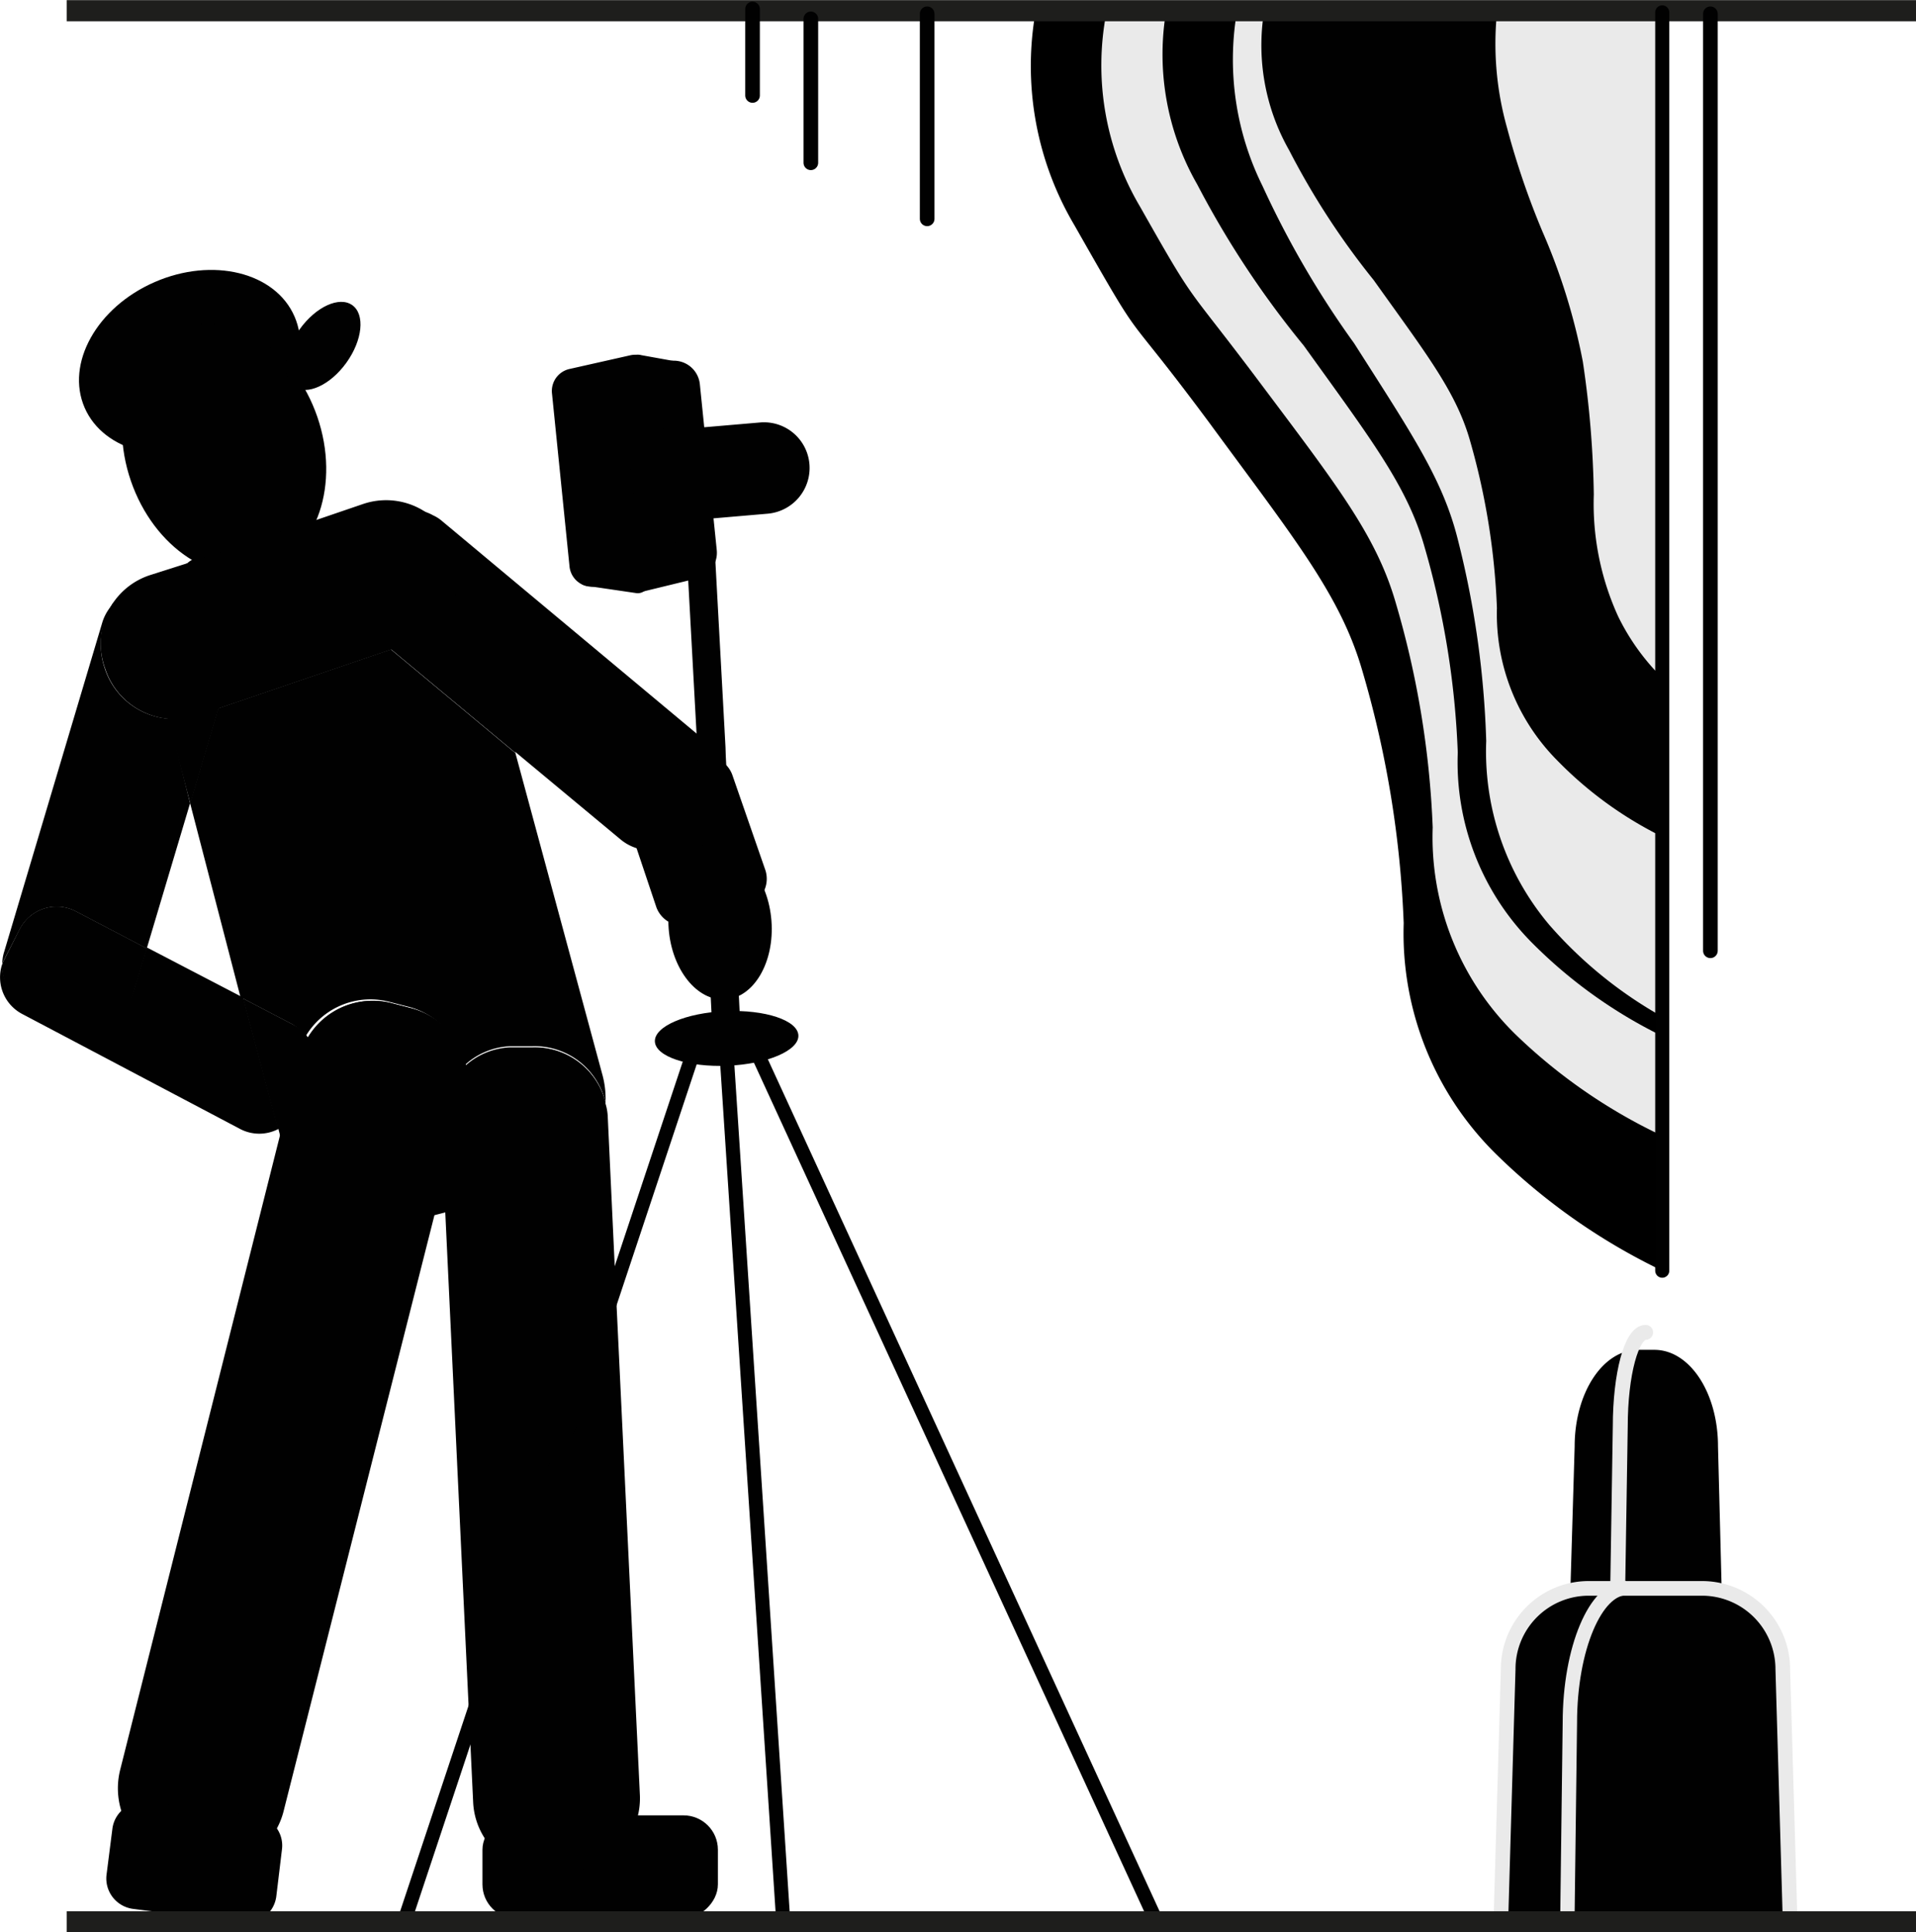 <svg xmlns="http://www.w3.org/2000/svg" viewBox="0 0 68.03 68.61"><defs><style>.cls-1{fill:#eaeaea;}.cls-2,.cls-5{fill:#010101;}.cls-10,.cls-11,.cls-3,.cls-4,.cls-6,.cls-7,.cls-8,.cls-9{fill:none;}.cls-3{stroke:#1e1e1c;stroke-width:0.75px;}.cls-3,.cls-5,.cls-7,.cls-8{stroke-miterlimit:10;}.cls-10,.cls-11,.cls-4,.cls-8,.cls-9{stroke:#010101;}.cls-10,.cls-11,.cls-4,.cls-6,.cls-8,.cls-9{stroke-linecap:round;}.cls-10,.cls-11,.cls-4,.cls-6,.cls-9{stroke-linejoin:round;}.cls-4,.cls-5{stroke-width:0.52px;}.cls-5,.cls-6,.cls-7{stroke:#eaeaea;}.cls-6{stroke-width:0.53px;}.cls-7{stroke-width:0.51px;}.cls-8,.cls-9{stroke-width:0.5px;}.cls-10{stroke-width:1px;}.cls-11{stroke-width:0.5px;}</style></defs><g id="Calque_2" data-name="Calque 2"><g id="Calque_1-2" data-name="Calque 1"><path d="M36.8.25A11.1,11.1,0,0,0,38.15,8c2.66,4.68,1.49,2.57,4.78,7,3,4.09,4.65,6.11,5.43,8.78a36.66,36.66,0,0,1,1.48,9A11,11,0,0,0,53.14,41,22,22,0,0,0,59,45.11c-.4-45.87,0,1.2-.39-44.86H36.8Z"/><path class="cls-1" d="M39.28.47a9.85,9.85,0,0,0,1.2,6.87C42.55,11,42,9.94,44.73,13.58s4.13,5.43,4.82,7.8a32.64,32.64,0,0,1,1.32,8,9.8,9.8,0,0,0,2.92,7.33A19.35,19.35,0,0,0,59,40.32c-.36-41,0,1.34-.35-39.85H39.28Z"/><path d="M41.43.25a9.28,9.28,0,0,0,1.08,6.3,33.2,33.2,0,0,0,3.78,5.72c2.4,3.34,3.68,5,4.29,7.15a30.27,30.27,0,0,1,1.18,7.3,9.09,9.09,0,0,0,2.61,6.73A17.1,17.1,0,0,0,59,36.78C58.7-.83,59,38,58.71.25H41.43Z"/><path class="cls-1" d="M43.91.47a10.11,10.11,0,0,0,.92,6.14,33.16,33.16,0,0,0,3.25,5.58c2.07,3.25,3.16,4.85,3.69,7a33,33,0,0,1,1,7.12A9.56,9.56,0,0,0,55,32.83a15.17,15.17,0,0,0,4,3.26C58.74-.64,59,37.33,58.75.47H43.91Z"/><path class="cls-2" d="M44.91.25a7.54,7.54,0,0,0,.86,5.08,27.1,27.1,0,0,0,3,4.61c1.92,2.69,2.95,4,3.44,5.76a24.92,24.92,0,0,1,.94,5.89A7.38,7.38,0,0,0,55.29,27,13.61,13.61,0,0,0,59,29.7C58.76-.69,59,30.75,58.77.25H44.91Z"/><path class="cls-1" d="M53.15.47a11,11,0,0,0,.36,4.07,28.22,28.22,0,0,0,1.26,3.69,21.77,21.77,0,0,1,1.43,4.61,35.07,35.07,0,0,1,.39,4.72,9.63,9.63,0,0,0,.87,4.34A8,8,0,0,0,59,24.05c-.11-24.42,0,.88-.11-23.58H53.15Z"/><line class="cls-3" x1="68.03" y1="0.38" x2="2.37" y2="0.38"/><line class="cls-4" x1="32.92" y1="0.49" x2="32.92" y2="7.77"/><line class="cls-4" x1="28.79" y1="0.67" x2="28.79" y2="5.78"/><line class="cls-4" x1="26.72" y1="0.32" x2="26.72" y2="3.39"/><path class="cls-2" d="M56.51,59h3.83a1,1,0,0,0,.83-1L61,51.36c0-1.9-1-3.43-2.26-3.43h-.58c-1.25,0-2.25,1.53-2.25,3.43l-.2,6.72A1,1,0,0,0,56.51,59Z"/><path class="cls-5" d="M53.29,68.21H63.56l-.26-8.94a2.87,2.87,0,0,0-2.85-2.87H56.39a2.86,2.86,0,0,0-2.84,2.87Z"/><path class="cls-6" d="M58.43,47.31c-.5,0-.9,1.49-.9,3.34l-.09,5.69"/><path class="cls-7" d="M57.74,56.39c-1.08,0-2,2.14-2,4.78l-.09,7.11"/><ellipse class="cls-2" cx="6.66" cy="12.86" rx="4.05" ry="3.09" transform="matrix(0.92, -0.4, 0.4, 0.92, -4.54, 3.69)"/><ellipse class="cls-2" cx="7.96" cy="15.94" rx="3.5" ry="4.55" transform="translate(-4.75 3.45) rotate(-18.96)"/><ellipse class="cls-2" cx="11.47" cy="12.29" rx="1.78" ry="1.02" transform="translate(-5.2 14.44) rotate(-54.35)"/><path class="cls-2" d="M18.31,26.74l-4.42-3.68L7.76,25.15l-1,3.37-.8-3-.55-2A3.25,3.25,0,0,1,5.74,21a3,3,0,0,1,.91-1,.72.72,0,0,1,.15-.11,3.11,3.11,0,0,1,.89-.4l2.15-.59,1.38-.37,1.39-.38a3.22,3.22,0,0,1,1.77,0,3.26,3.26,0,0,1,1.75,1.28s0,0,0,0a3.1,3.1,0,0,1,.46,1Z"/><path class="cls-2" d="M21.5,39.15a3.3,3.3,0,0,1-2.41,3l-3.28.9-.39.1-1.24.34a3.26,3.26,0,0,1-4-2.31l-.24-.88-.06-.23L8.63,35.46l1.8.94a1.48,1.48,0,0,1,.51.45,2.67,2.67,0,0,1,3-1.22l.62.16a2.68,2.68,0,0,1,2,2.11,2.53,2.53,0,0,1,1.63-.7l.79,0A2.58,2.58,0,0,1,21.5,39.15Z"/><path class="cls-2" d="M6.75,28.52,5.21,33.68,2.69,32.36A1.47,1.47,0,0,0,.7,33L.16,34.05a1.19,1.19,0,0,0-.08.2,1.47,1.47,0,0,1,.07-.46L3.63,22.11a1.66,1.66,0,0,1,.4-.68,2.58,2.58,0,0,0-.31,2.3v0A2.59,2.59,0,0,0,6,25.52Z"/><path class="cls-2" d="M2.69,32.36l2.52,1.32-.45,1.5a1.67,1.67,0,0,1-2.08,1.13l-1.41-.43A1.67,1.67,0,0,1,.08,34.27a0,0,0,0,1,0,0,1.19,1.19,0,0,1,.08-.2L.7,33A1.47,1.47,0,0,1,2.69,32.36Z"/><path class="cls-2" d="M8.25,23.51l-.49,1.64-1,3.37-.8-3a2.59,2.59,0,0,1-2.22-1.76v0A2.58,2.58,0,0,1,4,21.43l0,0A1.67,1.67,0,0,1,5.72,21h0l1.39.43A1.69,1.69,0,0,1,8.25,23.51Z"/><path class="cls-2" d="M16.45,39.07l-.7,2.78-.33,1.32-5.34,21.1a2.7,2.7,0,0,1-3.26,2l-.62-.16a2.7,2.7,0,0,1-1.93-3.28L9.94,40.32,10,40l.61-2.42a2.63,2.63,0,0,1,.31-.73,2.67,2.67,0,0,1,3-1.22l.62.16a2.68,2.68,0,0,1,2,2.11A2.57,2.57,0,0,1,16.45,39.07Z"/><path class="cls-2" d="M4.72,67.78l3.88.5a1.09,1.09,0,0,0,1.21-.94l.2-1.66a1.07,1.07,0,0,0-.93-1.21L5.19,64a1.08,1.08,0,0,0-1.2.94l-.21,1.65A1.09,1.09,0,0,0,4.72,67.78Z"/><rect class="cls-2" x="19.48" y="62.12" width="3.67" height="8.36" rx="1.22" transform="translate(-44.99 87.61) rotate(-90)"/><path class="cls-2" d="M22.72,63.74a2.6,2.6,0,0,1-2.45,2.71l-.78,0A2.58,2.58,0,0,1,16.8,64l-.13-2.75-.86-18.2-.06-1.22-.09-1.94a2.59,2.59,0,0,1,.81-2,2.53,2.53,0,0,1,1.63-.7l.79,0a2.58,2.58,0,0,1,2.61,2,1.85,1.85,0,0,1,.08.48l.28,6Z"/><path class="cls-2" d="M25.35,28.38a.9.9,0,0,1-.14.22l-.84,1a1.66,1.66,0,0,1-2.32.22l-3.74-3.11-4.42-3.68-1.19-1a1.66,1.66,0,0,1-.22-2.33l.84-1a1.66,1.66,0,0,1,1.06-.58,1.53,1.53,0,0,1,1,.18,1.27,1.27,0,0,1,.29.18L25,26.27a2.37,2.37,0,0,1,.27.28,1.54,1.54,0,0,1,.2.38A1.62,1.62,0,0,1,25.35,28.38Z"/><path class="cls-2" d="M24.58,32.81l2-.67a1,1,0,0,0,.6-1.23L26,27.51a1,1,0,0,0-1.23-.61l-2,.67a1,1,0,0,0-.61,1.23l1.14,3.4A1,1,0,0,0,24.58,32.81Z"/><path class="cls-2" d="M9.88,40.09a1.46,1.46,0,0,1-1.35,0L.78,36a1.47,1.47,0,0,1-.7-1.77,1.67,1.67,0,0,0,1.19,1.61l1.41.43a1.67,1.67,0,0,0,2.08-1.13l.45-1.5,3.42,1.78Z"/><path class="cls-2" d="M5.21,33.68l-.45,1.5a1.67,1.67,0,0,1-2.08,1.13l-1.41-.43A1.67,1.67,0,0,1,.08,34.27a0,0,0,0,1,0,0,1.19,1.19,0,0,1,.08-.2L.7,33a1.47,1.47,0,0,1,2-.63Z"/><path class="cls-2" d="M11.06,38.4l-.55,1.06A1.35,1.35,0,0,1,10,40a.42.42,0,0,1-.14.09L8.63,35.46l1.8.94a1.51,1.51,0,0,1,.63,2Z"/><path class="cls-2" d="M14.56,22.83l-.67.23L7.76,25.15,7,25.4A2.52,2.52,0,0,1,6,25.52a2.59,2.59,0,0,1-2.22-1.76v0A2.58,2.58,0,0,1,4,21.43l0,0a2.53,2.53,0,0,1,1.3-1L6.65,20l.2-.07h0l3-1,1.42-.48,1.61-.55a2.54,2.54,0,0,1,2.48.47,2.32,2.32,0,0,1,.78,1.1s0,0,0,0a0,0,0,0,0,0,0v0A2.63,2.63,0,0,1,14.56,22.83Z"/><line class="cls-8" x1="14.37" y1="68.17" x2="24.92" y2="36.45"/><line class="cls-8" x1="41.06" y1="68.22" x2="26.78" y2="37.16"/><line class="cls-9" x1="27.81" y1="68.22" x2="25.74" y2="36.53"/><ellipse class="cls-2" cx="25.57" cy="32.84" rx="1.83" ry="2.66" transform="translate(-2.41 2.02) rotate(-4.33)"/><path class="cls-2" d="M21.5,39.15a2.58,2.58,0,0,0-2.61-2l-.79,0a2.53,2.53,0,0,0-1.63.7,2.68,2.68,0,0,0-2-2.11l-.62-.16a2.67,2.67,0,0,0-3,1.22,1.48,1.48,0,0,0-.51-.45l-1.8-.94L6.75,28.52l1-3.37,6.13-2.09,4.42,3.68,3.08,11.39A3.23,3.23,0,0,1,21.5,39.15Z"/><polyline class="cls-10" points="24.73 16.69 24.82 18.44 24.93 20.49 25.26 26.55 25.27 26.87 25.35 28.38 25.45 30.2 25.57 32.47 25.74 35.49 25.76 35.9 25.82 37.08"/><path class="cls-2" d="M22.85,21l1.89-.46a.94.94,0,0,0,.71-1l-.6-5.89a.93.93,0,0,0-1.13-.82l-1.9.43a.94.94,0,0,0-.72,1l.61,5.9A.94.94,0,0,0,22.85,21Z"/><path class="cls-2" d="M21.21,20.81l2.14-.48a.82.82,0,0,0,.63-.88l-.62-6.12a.81.81,0,0,0-1-.71l-2.13.48a.8.8,0,0,0-.63.88l.62,6.12A.8.8,0,0,0,21.21,20.81Z"/><path class="cls-2" d="M24.12,18.51l3.14-.27a1.63,1.63,0,0,0,1.48-1.76h0A1.62,1.62,0,0,0,27,15l-3.15.27A1.63,1.63,0,0,0,22.37,17h0A1.63,1.63,0,0,0,24.12,18.51Z"/><path class="cls-2" d="M22.58,13.41l1.39.24a.38.38,0,0,0,.44-.3v-.07a.37.37,0,0,0-.31-.43l-1.39-.25a.37.37,0,0,0-.43.31V13A.37.37,0,0,0,22.58,13.41Z"/><path class="cls-2" d="M20.82,20.8l1.77.26a.4.4,0,0,0,.45-.34h0a.4.4,0,0,0-.34-.46L20.93,20a.4.4,0,0,0-.45.34v0A.4.4,0,0,0,20.82,20.8Z"/><ellipse class="cls-2" cx="25.8" cy="36.87" rx="2.55" ry="0.97" transform="translate(-1.54 1.13) rotate(-2.43)"/><line class="cls-3" x1="68.03" y1="68.24" x2="2.37" y2="68.24"/><line class="cls-11" x1="59.02" y1="0.44" x2="59.02" y2="45.12"/><line class="cls-4" x1="60.73" y1="0.49" x2="60.73" y2="33.76"/></g></g></svg>